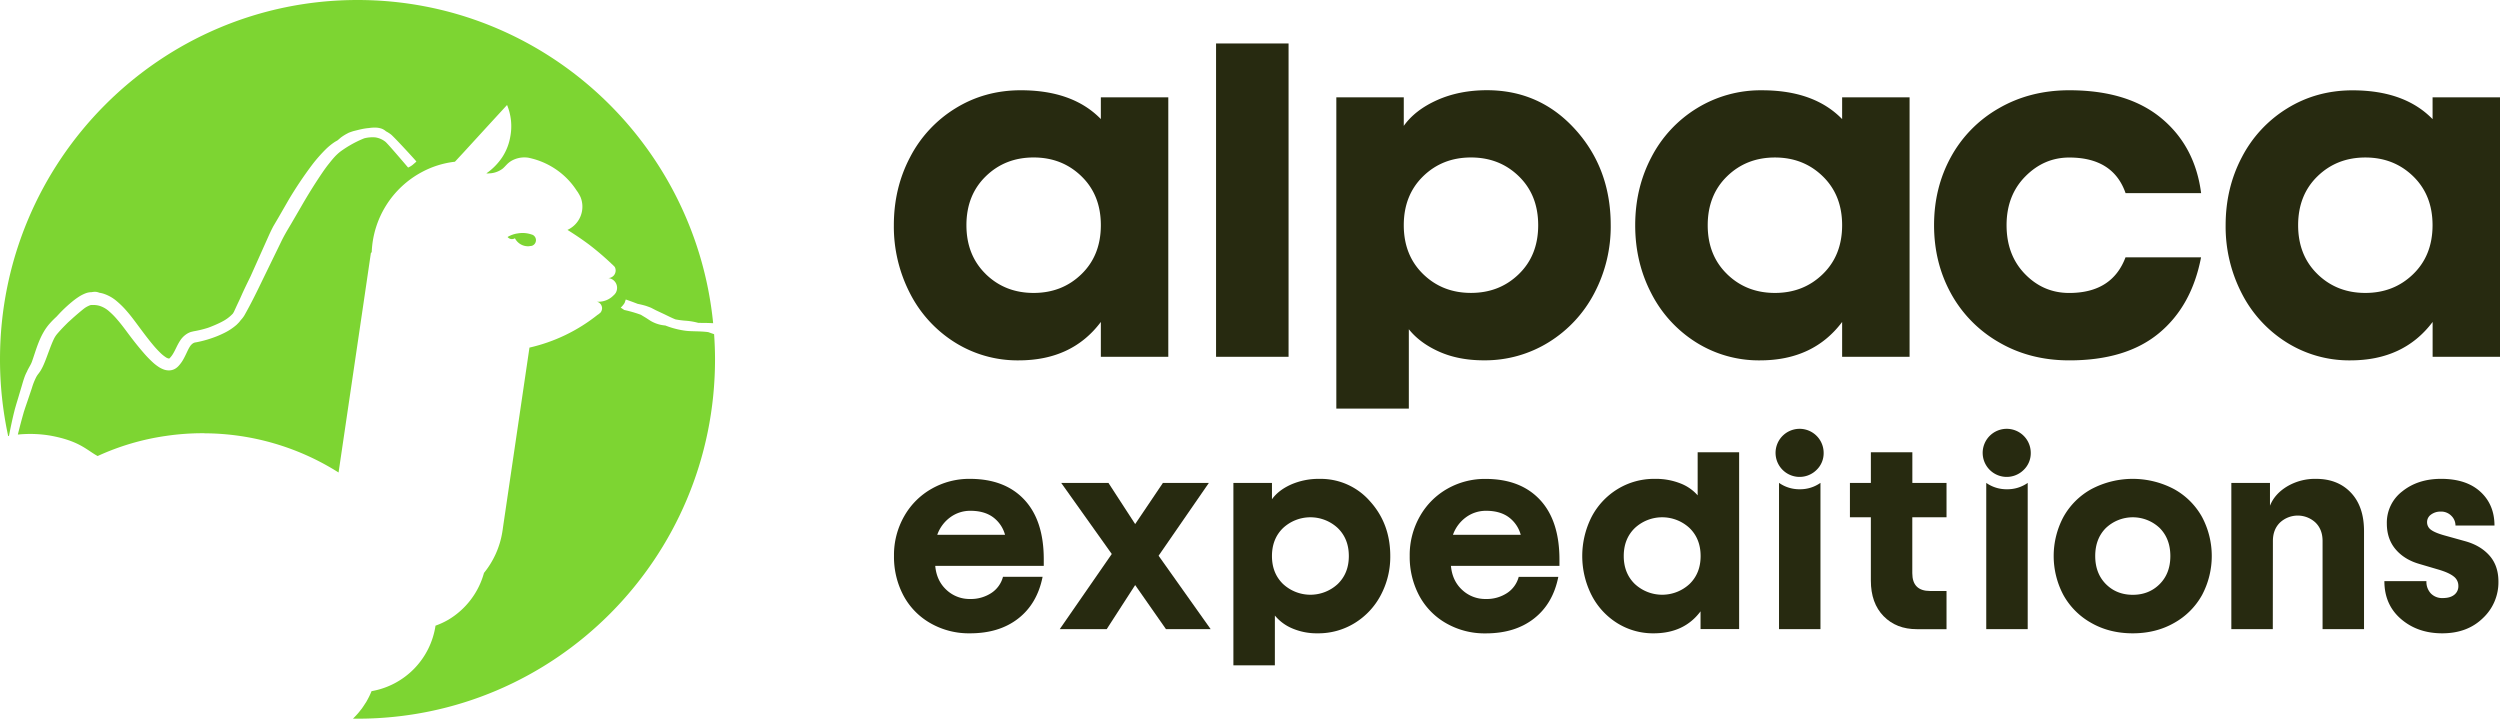 <svg xmlns="http://www.w3.org/2000/svg" viewBox="0 0 1767.64 508.15"><defs><style>.cls-1{fill:#7dd532;}.cls-2{fill:#272a10;}</style></defs><g id="Capa_2" data-name="Capa 2"><g id="Capa_1-2" data-name="Capa 1"><path class="cls-1" d="M373.41,174.13a5.88,5.88,0,0,0,1.43-.17,4.26,4.26,0,0,0,1.73-.36,4.19,4.19,0,0,0-.12-7.62c-.24-.06-.54-.18-.77-.24a19.49,19.49,0,0,0-6.21-1,21.07,21.07,0,0,0-3.4.3,16.49,16.49,0,0,0-3,.66,19.92,19.92,0,0,0-4.18,1.86,3.9,3.9,0,0,0,3.1,1.5,4.05,4.05,0,0,0,2.09-.6A10.43,10.43,0,0,0,373.41,174.13Z"/><path class="cls-1" d="M500.74,234.82c-3.24-.4-6.28-.5-9.07-.57-2.39-.07-4.6-.12-6.65-.35a61,61,0,0,1-14.59-3.75,29.28,29.28,0,0,1-3.06-.44,24.17,24.17,0,0,1-7.53-2.94l-3.06-2L453.84,223c-.21-.13-.43-.27-.65-.39s-.55-.23-.84-.33a92.34,92.34,0,0,0-10.46-3l-.54-.12-.57-.4-1.9-1.25a15.93,15.93,0,0,0,2.78-3.36l.08-.26.72-2.13c.29.1,4.09,1.39,8.44,3.09a59.18,59.18,0,0,1,5.91,1.45c1.21.43,2.44.84,3.68,1.39l3.33,1.72,6,2.81c2.48,1.2,5.08,2.53,7.79,3.61a64.52,64.52,0,0,0,8,1,46.62,46.62,0,0,1,8.15,1.46c1.41,0,2.81.05,4.22.05,2.08,0,4.17.06,6.26.19C491.5,100.26,383.82,0,252.78,0,113.18,0,0,113.75,0,254.07a256.61,256.61,0,0,0,5.79,54.26l.55-.1c1.13-5.8,2.32-11.6,3.79-17.41.37-1.59.86-3.2,1.32-4.81l1.4-4.63,2.75-9.24c.45-1.56.92-3.14,1.48-4.77a29.25,29.25,0,0,1,2.14-4.92c.07-.17.1-.33.17-.49,1.6-3.14,2.35-4,3.19-6.26,3-8.33,5.48-19.13,12.81-27.21,1.57-1.75,3.07-3.21,4.56-4.59,1.22-1.3,2.41-2.63,3.68-3.89a99.08,99.08,0,0,1,7.46-6.77,49.27,49.27,0,0,1,4.23-3.13,25.72,25.72,0,0,1,5.16-2.71,12.05,12.05,0,0,1,3.61-.8l.54,0h0a15.4,15.4,0,0,1,2.37-.28,8.27,8.27,0,0,1,3,.57l.15.08a18.7,18.7,0,0,1,2.51.53,27.29,27.29,0,0,1,10,5.54A61.42,61.42,0,0,1,90,220.4c2.21,2.55,4.23,5.21,6.19,7.84,3.83,5.13,7.58,10.3,11.57,15.09a72.12,72.12,0,0,0,6.16,6.66,24.29,24.29,0,0,0,3.17,2.51,5.41,5.41,0,0,0,2.29,1,.63.63,0,0,0,.26,0,3.44,3.44,0,0,0,.74-.7,16,16,0,0,0,2.27-3.19c1.45-2.43,2.58-5.47,4.68-8.73a15.83,15.83,0,0,1,4.47-4.61A13.48,13.48,0,0,1,135,234.7l1.64-.4.41-.09.27-.05.55-.09a73.1,73.1,0,0,0,8.84-2.19c1.7-.54,3.3-1.26,4.94-1.92,1.88-.81,3.74-1.65,5.5-2.6a27.31,27.31,0,0,0,7.36-5.49,2.46,2.46,0,0,0,.4-.59l.43-.7.5-1.08,1-2.18c.87-1.89,1.78-3.8,2.68-5.71l1.38-3.1c2-4.47,4.18-8.87,6.33-13.28.3-.66.59-1.33.89-2l11.87-26.54c1-2.21,2.06-4.45,3.27-6.73l3.73-6.35L204.26,141a279,279,0,0,1,16.39-24.42,107.58,107.58,0,0,1,10-11.35,42.66,42.66,0,0,1,6.27-5c.57-.34,1.17-.64,1.75-1,.74-.62,1.47-1.26,2.21-1.89a33.67,33.67,0,0,1,4.56-2.89l1.24-.65,1.39-.5,1.41-.48c.43-.13.78-.21,1.18-.31,1.54-.37,3.12-.8,4.77-1.15a42.94,42.94,0,0,1,5.53-.84,25.88,25.88,0,0,1,4.62-.3,14.45,14.45,0,0,1,4.38.79,9.83,9.83,0,0,1,2.93,1.82,25.15,25.15,0,0,1,3.53,2.23c2.25,1.8,16.25,17,18,19.13a18.54,18.54,0,0,1-1.84,1.65l0,0-.7.63,0,0a14,14,0,0,1-3.33,2c-1.41-1.65-14.45-17-16.06-18.24a15,15,0,0,0-7.19-3.1,23.79,23.79,0,0,0-7.77.67A74.44,74.44,0,0,0,247,103c-2,1.16-3.91,2.45-5.81,3.78a34.09,34.09,0,0,0-4.75,4.31c-1.21,1.33-2.37,2.76-3.52,4.21l-1.18,1.47c-1.29,1.7-2.56,3.44-3.78,5.24-5.28,7.78-10.33,15.88-15.09,24.19l-7.25,12.46c-2.62,4.4-4.73,7.89-6.87,12.34l-12.66,26c-4.22,8.75-8.39,17.34-13.33,26.06a20.11,20.11,0,0,1-2.5,3.25l-.12.15c0,.05-.07.11-.11.15-.23.29-.47.59-.69.9-.64.75-1.33,1.39-2,2.08a39.76,39.76,0,0,1-8.87,5.87,69,69,0,0,1-9.4,3.85,77.56,77.56,0,0,1-9.8,2.61l-.64.12-.32.06-.17,0c-.24.07-.47.13-.71.18a6.19,6.19,0,0,0-1.17.61,8,8,0,0,0-2.11,2.35c-1.39,2.17-2.52,5.22-4.27,8.38a24.46,24.46,0,0,1-3.26,4.71,10.93,10.93,0,0,1-2.88,2.45,8.93,8.93,0,0,1-4.36,1.12,10.58,10.58,0,0,1-3.8-.73,17.66,17.66,0,0,1-2.89-1.41,32,32,0,0,1-4.46-3.38,79.89,79.89,0,0,1-7.08-7.36C96.79,244,92.84,238.84,89,233.64c-1.89-2.53-3.78-5-5.79-7.31A51.83,51.83,0,0,0,77,220a18.49,18.49,0,0,0-6.68-3.78,17,17,0,0,0-3.75-.58c-.34,0-.69,0-1.07,0h-.82l-.07,0a3.36,3.36,0,0,0-1.06.24,17.84,17.84,0,0,0-3.37,1.74c-.24.16-.47.36-.72.52-2.54,2-5.06,4.18-7.6,6.4-1.21,1.12-2.5,2.28-3.79,3.44-1.65,1.65-3.31,3.3-4.88,5-1.06,1.15-2.11,2.33-3.08,3.49a17.06,17.06,0,0,0-2,3.2c-1.27,2.61-2.38,5.58-3.5,8.56s-2.2,6.07-3.56,9.22a37.91,37.91,0,0,1-2.48,4.86l-.91,1.3-.66.87a18.46,18.46,0,0,0-1.14,1.68,43.59,43.59,0,0,0-3.3,8.18l-3.1,9.19-1.57,4.57c-.47,1.48-1,2.94-1.4,4.48-1.38,4.82-2.66,9.74-3.88,14.68a86.53,86.53,0,0,1,22.93.74c20.83,3.77,25.87,10.36,33.5,14.44a175,175,0,0,1,48.21-14.21,178.58,178.58,0,0,1,26.13-1.92,13.3,13.3,0,0,1,1.55.06,178.8,178.8,0,0,1,94.45,27.71l3.87-26.21,14.45-98.05,4.53-30.88.6-.66a67.1,67.1,0,0,1,35.67-56.73,64.56,64.56,0,0,1,23.16-7.2l5.78-6.23L347,86.76l11.52-12.53a39.32,39.32,0,0,1,2.32,22.19A38.22,38.22,0,0,1,355.22,111a42.52,42.52,0,0,1-11.34,11.58,6.4,6.4,0,0,0,1.07.06,5.49,5.49,0,0,0,1-.06,16.55,16.55,0,0,0,9.48-3.36c1.08-.9,2-2,3-3a15.84,15.84,0,0,1,3.22-2.52A18.44,18.44,0,0,1,371,111.3a16.26,16.26,0,0,1,1.85.12,3.48,3.48,0,0,1,.84.12c1.13.23,2.15.47,3.22.78a2.6,2.6,0,0,1,.3.06A54.07,54.07,0,0,1,393,119.69a52.77,52.77,0,0,1,14.73,15.05c.24.3.42.6.66.9a5.18,5.18,0,0,1,.6,1,12,12,0,0,1,1.07,1.92,6.54,6.54,0,0,1,.36.66,18.06,18.06,0,0,1-9.19,23.33c5.19,3.24,10.26,6.66,15.09,10.25a196.26,196.26,0,0,1,15.22,12.9.83.83,0,0,1,.24.18c.12.12.18.24.29.36s.12.06.18.12c.84.78,1.61,1.5,2.39,2.34a5.26,5.26,0,0,1,.66,2.52,5.35,5.35,0,0,1-5.31,5.39,6.91,6.91,0,0,1,6.32,6.9,7.09,7.09,0,0,1-1,3.66c-.24.3-.48.6-.66.84a4.8,4.8,0,0,1-.78.78,14.85,14.85,0,0,1-10.74,4.55,8.79,8.79,0,0,1-1.25-.06,4.82,4.82,0,0,1,3.82,4.74A5,5,0,0,1,424.6,221a21.76,21.76,0,0,1-1.85,1.5.22.22,0,0,0-.18.06,120,120,0,0,1-48.21,23.21L355.74,372.22c-.18,1.38-.36,2.7-.6,4.08a61.49,61.49,0,0,1-12.94,28.79A55.64,55.64,0,0,1,317,438.19a54.13,54.13,0,0,1-9.07,4.19,55.33,55.33,0,0,1-45.16,46.3h-.06c-.32.81-.7,1.6-1.07,2.4.37-.8.75-1.58,1.08-2.39h0c-.54,1.34-1.14,2.64-1.78,3.92s-1.42,2.74-2.19,4.05c-.18.23-.36.53-.54.77s-.35.56-.53.83c-.46.71-.92,1.41-1.41,2.09l.17-.24-.53.79c-.3.41-.64.79-.95,1.19-.53.69-1.06,1.38-1.63,2.05.18-.21.34-.44.52-.66l-.53.67c-1.2,1.38-2.45,2.69-3.76,4,1.07,0,2.14,0,3.22,0,139.6,0,252.78-113.75,252.78-254.07,0-6-.24-11.9-.65-17.78C503.5,235.79,502.14,235.33,500.74,234.82Z"/><path class="cls-2" d="M720.29,254.8A83.22,83.22,0,0,1,675,242a88,88,0,0,1-31.62-34.67A102.9,102.9,0,0,1,632,159.22q0-26.26,11.44-48A87.84,87.84,0,0,1,675.55,76.6q20.63-12.76,46.17-12.78,36.81,0,56.64,20.37V68.83h47.69V252.29H778.36V227.64Q758,254.79,720.29,254.8Zm-23.3-61q13.65,13.32,33.84,13.32t33.86-13.32q13.66-13.29,13.67-34.56t-13.67-34.56Q751,111.34,730.83,111.34T697,124.66Q683.31,138,683.32,159.22T697,193.78Z"/><path class="cls-2" d="M911.09,252.29H859.82V30.71h51.27Z"/><path class="cls-2" d="M996.13,288.91H944.86V68.83h47.69V89q8-11.25,23.58-18.22t35.2-7q37.34,0,62.43,27.7t25.11,67.7a101.07,101.07,0,0,1-11.62,48.14A89.14,89.14,0,0,1,1095,242a85.39,85.39,0,0,1-45.83,12.77q-17.85,0-31.52-6.08t-21.53-15.9Zm10.09-95.13q13.66,13.32,33.85,13.32t33.85-13.32q13.68-13.29,13.67-34.56t-13.67-34.56q-13.65-13.32-33.85-13.32t-33.85,13.32Q992.56,138,992.55,159.22T1006.22,193.78Z"/><path class="cls-2" d="M1244.43,254.8A83.26,83.26,0,0,1,1199.14,242a88.14,88.14,0,0,1-31.62-34.67q-11.36-21.87-11.34-48.14t11.43-48a87.84,87.84,0,0,1,32.07-34.57,86,86,0,0,1,46.17-12.78q36.81,0,56.64,20.37V68.83h47.69V252.29h-47.69V227.64Q1282.12,254.79,1244.43,254.8Zm-23.31-61q13.65,13.32,33.85,13.32t33.85-13.32q13.67-13.29,13.67-34.56t-13.67-34.56q-13.66-13.32-33.85-13.32t-33.85,13.32q-13.66,13.31-13.67,34.56T1221.12,193.78Z"/><path class="cls-2" d="M1463.07,254.8q-27.87,0-49.84-12.86a89.11,89.11,0,0,1-33.86-34.58q-11.88-21.71-11.88-48.14t11.88-48.14a88.39,88.39,0,0,1,33.86-34.48q22-12.76,49.84-12.78,41.27,0,65.11,19.75t28.14,53h-53.41q-8.76-25.18-39.84-25.19-17.86,0-31.09,13.41t-13.22,34.47q0,21.08,13,34.48t31.26,13.4q30.36,0,39.84-25.19h53.41q-6.61,34.49-29.83,53.68T1463.07,254.8Z"/><path class="cls-2" d="M1661.88,254.8A83.22,83.22,0,0,1,1616.6,242,88,88,0,0,1,1585,207.36a102.9,102.9,0,0,1-11.35-48.14q0-26.26,11.44-48a87.84,87.84,0,0,1,32.07-34.57q20.63-12.76,46.17-12.78,36.81,0,56.64,20.37V68.83h47.69V252.29H1720V227.64Q1699.58,254.79,1661.88,254.8Zm-23.31-61q13.67,13.32,33.85,13.32t33.86-13.32q13.67-13.29,13.67-34.56t-13.67-34.56q-13.68-13.32-33.86-13.32t-33.85,13.32q-13.66,13.31-13.66,34.56T1638.57,193.78Z"/><path class="cls-2" d="M738,395.48v4.6H661.27q.91,10.53,7.92,17a23.82,23.82,0,0,0,16.7,6.44A26.31,26.31,0,0,0,701,419.24a19.63,19.63,0,0,0,8.17-11.4h28q-3.78,19-17.21,29.48t-34.07,10.47a54.63,54.63,0,0,1-28.2-7.26,49.08,49.08,0,0,1-19-19.66,58.27,58.27,0,0,1-6.59-27.74,55.3,55.3,0,0,1,7.31-28.3A51.26,51.26,0,0,1,659,345.43a53.62,53.62,0,0,1,26.71-6.85q24.74,0,38.52,14.71T738,395.48ZM686.2,361.16a23.77,23.77,0,0,0-14.31,4.59,26,26,0,0,0-9.19,12.37h47.91a22.91,22.91,0,0,0-8.53-12.47Q695.9,361.17,686.2,361.16Z"/><path class="cls-2" d="M819.19,392.93,856,444.83H824.4l-21.77-31.16-20.12,31.16h-33.2l36.78-53.13-35.76-50.26h33.4l18.9,29.11,19.62-29.11h32.49Z"/><path class="cls-2" d="M901.4,470.44H872.08v-129h27.27V353q4.6-6.42,13.49-10.41a48.6,48.6,0,0,1,20.12-4,46.22,46.22,0,0,1,35.71,15.84Q983,370.25,983,393.13a57.71,57.71,0,0,1-6.64,27.53,50.91,50.91,0,0,1-18.44,19.83,48.88,48.88,0,0,1-26.2,7.3,44.07,44.07,0,0,1-18-3.47,32,32,0,0,1-12.31-9.1Zm5.77-57.54a28.42,28.42,0,0,0,38.71,0q7.83-7.61,7.82-19.77t-7.82-19.76a28.39,28.39,0,0,0-38.71,0q-7.81,7.61-7.82,19.76T907.17,412.9Z"/><path class="cls-2" d="M1102.62,395.48v4.6H1025.9q.91,10.53,7.92,17a23.82,23.82,0,0,0,16.7,6.44,26.29,26.29,0,0,0,15.12-4.24,19.63,19.63,0,0,0,8.17-11.4h28q-3.78,19-17.21,29.48t-34.07,10.47a54.63,54.63,0,0,1-28.2-7.26,49.14,49.14,0,0,1-19-19.66,58.27,58.27,0,0,1-6.59-27.74,55.3,55.3,0,0,1,7.31-28.3,51.33,51.33,0,0,1,19.51-19.4,53.65,53.65,0,0,1,26.71-6.85q24.74,0,38.52,14.71T1102.62,395.48Zm-51.79-34.32a23.8,23.8,0,0,0-14.31,4.59,26,26,0,0,0-9.19,12.37h47.91a22.91,22.91,0,0,0-8.53-12.47Q1060.53,361.17,1050.83,361.16Z"/><path class="cls-2" d="M1169.23,447.79a47.68,47.68,0,0,1-25.9-7.3,50.33,50.33,0,0,1-18.08-19.83,61.32,61.32,0,0,1,0-55,50.26,50.26,0,0,1,18.34-19.77,49.23,49.23,0,0,1,26.41-7.3,47.12,47.12,0,0,1,18.18,3.22,31,31,0,0,1,12.16,8.43V319.79h29.32v125h-27.28V432.26Q1190.79,447.79,1169.23,447.79ZM1155.9,412.9a28.43,28.43,0,0,0,38.72,0q7.82-7.61,7.81-19.77t-7.81-19.76a28.4,28.4,0,0,0-38.72,0q-7.82,7.61-7.82,19.76T1155.9,412.9Z"/><path class="cls-2" d="M1376.3,341.44v24.31h-24.2v39.54q0,12.57,12.56,12.57h11.64v27h-21q-14.51,0-23.5-9.2t-9-25.13V365.75H1308V341.44h14.81V319.79h29.33v21.65Z"/><path class="cls-2" d="M1537.27,440.43q-12.87,7.36-29.32,7.36t-29.32-7.36a50.71,50.71,0,0,1-19.72-19.77,58.82,58.82,0,0,1,0-55.06,50.45,50.45,0,0,1,19.72-19.72,62.53,62.53,0,0,1,58.64,0A50.45,50.45,0,0,1,1557,365.6a58.82,58.82,0,0,1,0,55.06A50.71,50.71,0,0,1,1537.27,440.43ZM1489,413q7.56,7.56,19,7.56t19-7.56q7.56-7.56,7.56-19.82T1527,373.31a27.66,27.66,0,0,0-38,0q-7.56,7.56-7.56,19.82T1489,413Z"/><path class="cls-2" d="M1607,444.83h-29.32V341.44H1605v16.14q3.27-8.28,12.11-13.64a38.69,38.69,0,0,1,20.48-5.36q15.42,0,24.67,9.8t9.24,27.18v69.27h-29.31V382.51q0-8.17-5.06-13.08a18.43,18.43,0,0,0-25,0q-5.05,4.9-5.06,13.08Z"/><path class="cls-2" d="M1726.76,447.79q-17.37,0-29.12-10.12t-11.75-26.76h29.73a12,12,0,0,0,3.12,8.68,11.09,11.09,0,0,0,8.43,3.27c3.47,0,6.18-.76,8.12-2.3a7.56,7.56,0,0,0,2.91-6.28,8.22,8.22,0,0,0-3.37-6.74q-3.37-2.66-10.63-4.8l-13.58-4q-10.63-3.06-16.81-10.37t-6.18-18.23a27.78,27.78,0,0,1,11-22.78q11-8.79,27.37-8.79,17.78,0,27.74,9.09t10,23.91h-27.58a9.5,9.5,0,0,0-2.91-6.85,10,10,0,0,0-7.41-3,11.21,11.21,0,0,0-7,2.14,6.43,6.43,0,0,0-2.76,5.22,6.5,6.5,0,0,0,2.76,5.51q2.76,2.06,9.19,3.89l15,4.18q10.83,3,17.17,10.17t6.33,18.44a34.63,34.63,0,0,1-11,25.79Q1744.53,447.79,1726.76,447.79Z"/><path class="cls-2" d="M1430.93,332.17a17,17,0,1,1,4.93-12A16.33,16.33,0,0,1,1430.93,332.17Z"/><path class="cls-2" d="M1419,345.93a24.84,24.84,0,0,1-14.61-4.49h0V444.83h29.31V341.44h0A24.81,24.81,0,0,1,1419,345.93Z"/><path class="cls-2" d="M1284.49,332.17a17,17,0,1,1,4.93-12A16.33,16.33,0,0,1,1284.49,332.17Z"/><path class="cls-2" d="M1272.52,345.93a24.84,24.84,0,0,1-14.61-4.49h-.05V444.83h29.31V341.44h-.05A24.81,24.81,0,0,1,1272.52,345.93Z"/></g></g></svg>